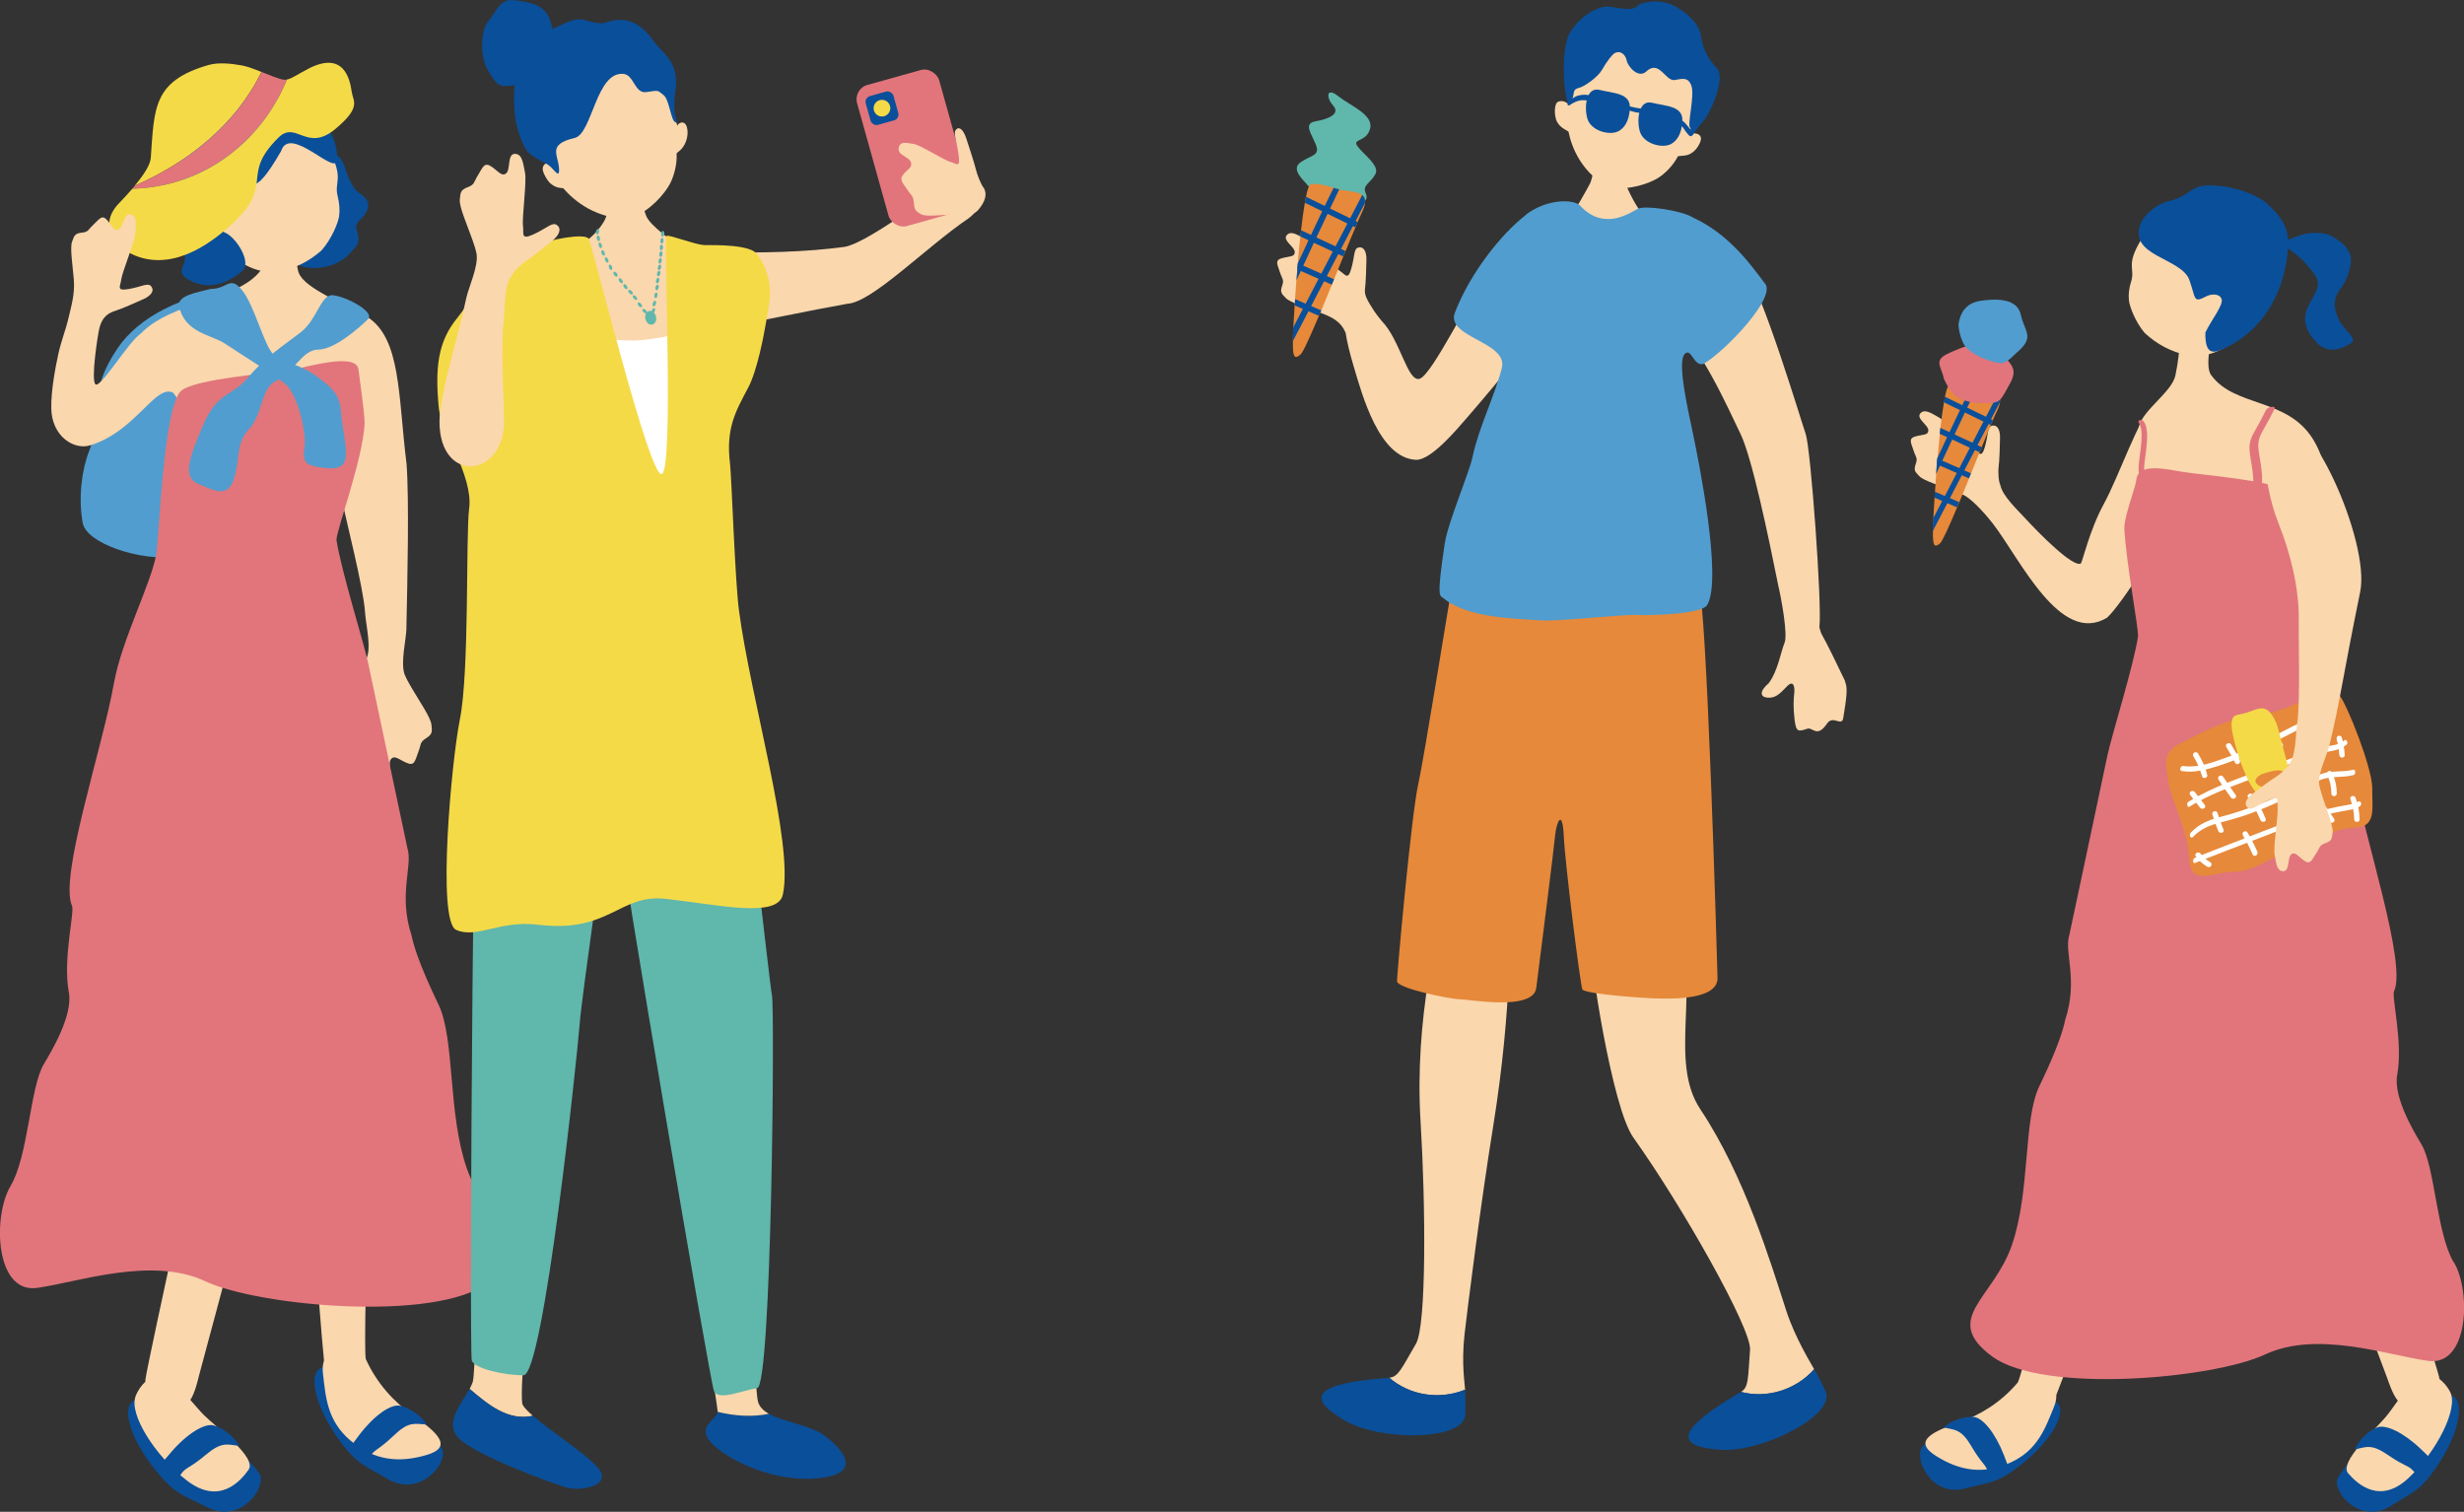 <?xml version="1.0" encoding="UTF-8"?>
<svg id="_レイヤー_2" data-name="レイヤー 2" xmlns="http://www.w3.org/2000/svg" viewBox="0 0 241.69 148.28">
  <rect x="0" y="0" width="241.69" height="148.28" fill="#333333" stroke="none"/>
  <defs>
    <style>
      .cls-1 {
        fill: #0a4f9a;
      }

      .cls-2 {
        fill: #fff;
      }

      .cls-3 {
        fill: #f5da48;
      }

      .cls-4 {
        fill: #e1757b;
      }

      .cls-5 {
        fill: #519dcf;
      }

      .cls-6 {
        fill: #fad7ad;
      }

      .cls-7 {
        fill: #60b7ac;
      }

      .cls-8 {
        fill: #e6893a;
      }
    </style>
  </defs>
  <g id="_デザイン" data-name="デザイン">
    <g>
      <g>
        <path class="cls-5" d="M22.41,28.41c-4.41.58-8.75,2.59-10.88,5.75-3.15,4.69-1.26,6.22-2.79,10.09-.7,1.77-1.08,4.51-.63,7.03.36,2.04,5.68,3.79,9.28,3.33,3.68-.46,14.35-2.14,15.55-5.2,1.2-3.06,3.3-9.72,2.93-13.35-.38-3.62-1.85-4.67-3.52-5.98-2.43-1.89-8.37-1.91-9.93-1.68Z"/>
        <path class="cls-6" d="M30.35,36.18c1.29,4.56,2.47,9.34,3.14,12.63.42,2.06,2.16,8.84,2.31,11.18.09,1.37.68,3.58.11,4.68-.11.51-.82,1.43-1.11,1.7-.5.47-1.56,1.71-2.19,2.47-.63.76-.61,1.38-.11,1.59.5.21.89-.51,2.06-1.34,1.16-.83.93-.11,1.18.63.25.74.46,4.35.79,5.14.34.79.59,1.79,1.34,1.64.75-.15.11-1.59.47-2.03.36-.44.74,0,1.54.35.79.35.82-.2,1.14-1.03.32-.83.13-.97.77-1.38.64-.4.6-.64.53-1.33-.07-.7-1.14-2.24-1.95-3.62-.29-.49-.52-.92-.69-1.33-.4-1.18.15-3.36.18-4.4.11-5.02.28-12.73.02-16.21-.84-6.73-.53-12.36-3.89-14.46-4.36-2.71-6.45,2.31-5.65,5.13Z"/>
        <g>
          <path class="cls-1" d="M34.51,24.63c-1.15,1.5-3.57,2.01-5.08,1.42-3.23-1.25.56-3.61.93-5.01.27-1.03.31-2.91.71-3.66.39-.74-.3-4.68,2.26-1.9.67.73.47,1.65,1.5,3.08.32.44,1.45.81,1.27,1.73-.21,1.11-1.13,1.27-1.16,1.93-.03.66.77,1.31-.44,2.41Z"/>
          <path class="cls-6" d="M21.85,24.08c1.56,1.98,3.66,2.78,5.3,2.56,1.64-.22,3.1-.95,4.38-2.07.99-1.11,1.63-2.69,1.73-3.35.09-.6.03-1.3-.13-1.94-.39-1.51.67-1.63-.84-4.57-.46-.89-3.09-4.93-7.53-4.57-3.91.32-6.17,9.79-2.9,13.94Z"/>
          <path class="cls-1" d="M27.59,14.76c.89-2.48,5.28,2.45,5.43.98.42-3.93-4.65-6.48-6.52-6.59-2.61-.16-8.52,3.24-8.93,6.85-.33,2.87.57,3.7-.6,5.2-.67.86.09,2.07.85,3.18,1.08,1.59-1,2.06.66,3.04,2.06,1.21,4.03.23,5.29-.85.97-.83-.64-3.38-1.78-3.79-1.73-1.11-1.56-1.72-1.36-2.34.2-.62,1.12-1.17,1.5-.7,1.89,2.3.56-.09,1.17-.8,1.65-1.91,1.31,1.03,4.3-4.17Z"/>
        </g>
        <g>
          <path class="cls-1" d="M42.23,140.58c1.11,1.49,1.55,1.61.99,2.88-.56,1.26-2.71,3.04-5.12,1.64-2.41-1.41-3.17-1.44-5.15-4.32-1.98-2.89-2.79-6.07-1.42-6.62,1.38-.55,3.68-.67,4.76.75,1.08,1.42,5.92,5.68,5.92,5.68Z"/>
          <path class="cls-6" d="M29.36,96.37s7.18-1.5,7.32-.71c.14.79-1.16,35.97-.8,37.64,0,0,0,0,0,0,1.1,2.41,2.74,4.18,4.59,5.49,2.31,1.63,4.1,3.12,1.37,3.92-2.73.8-5.16.55-7.48-1.43-2.33-1.98-2.42-4.39-2.69-6.63-.05-.45,0-.85.11-1.21-.33-2.94-2.86-35.99-2.41-37.08Z"/>
          <path class="cls-1" d="M41.85,139.72c-1.28-.09-1.8-.29-3.26,1.11-1.46,1.4-1.88,1.34-2.26,2-.38.66-.87.36-1.47-.25-.6-.61-1.1.13.37-1.82,1.47-1.95,3.08-3.03,3.96-2.89.88.14,2.18,1,2.66,1.85Z"/>
        </g>
        <g>
          <path class="cls-1" d="M24.24,143.1c1.2,1.42,1.65,1.51,1.17,2.81-.48,1.29-2.51,3.21-5,1.96-2.49-1.25-3.25-1.23-5.41-3.99-2.16-2.76-3.17-5.89-1.83-6.52,1.34-.63,3.63-.9,4.8.45s6.27,5.29,6.27,5.29Z"/>
          <path class="cls-6" d="M13.29,136.96c.26-.66.63-1.12.97-1.44,0-.07,0-.14,0-.19.17-1.48,6.92-32.35,7.36-33.25,0,0,6.43.81,6.11,2.2-.33,1.39-8.02,29.88-8.23,30.72-.07.27-.38,1.66-.83,2.31.51.57.97,1.13,1.37,1.52,1.21,1.2,5.19,4.12,4.34,5.33-.86,1.21-2.92,3.46-6.04,1.06-3.12-2.4-5.72-6.53-5.04-8.26Z"/>
          <path class="cls-1" d="M23.48,141.82c-1.27-.17-1.78-.4-3.33.9-1.55,1.3-1.96,1.21-2.38,1.85-.42.64-.89.3-1.46-.35-.56-.65-1.11.06.48-1.79,1.59-1.85,3.27-2.83,4.13-2.63.87.19,2.11,1.14,2.54,2.02Z"/>
        </g>
        <path class="cls-6" d="M28.51,21.39c-.2-.01-2.84,0-3.09-.03-.13.44.96,4.05.19,5.11-2.4,3.32-10.03,2.99-12.64,7.33-2.76,4.6,2.94,2.36,4.43,5.34,1.8,1.75,4.88,2.18,7.34,2.19.48,0,6.03,1.94,9.5-1.02.46-.39,3.08-7.96,1.36-9.17-2.7-1.92-6.01-2.97-6.37-4.62-.31-1.43-.37-2.54-.4-2.72-.11-.81-.35-2.1-.33-2.4Z"/>
        <path class="cls-4" d="M1.03,116.33c1.75-2.91,1.91-9.69,3.27-11.96.69-1.16,2.89-4.78,2.45-7.05-.61-3.27.6-7.94.31-8.48-1.27-2.85,2.96-15.35,4.12-21.85.75-4.24,3.77-10.02,4.16-12.73.31-2.2.72-14.71,2.5-15.99,1.59-1.14,8.53-1.63,10.73-1.99,1.36-.22,6.39-1.78,6.59-.04.11.91.56,3.89.61,5.27-.18,3.61-2.87,10.77-2.76,11.48.45,2.95,2.7,10.14,3.09,11.99.49,2.35,3.56,16.72,3.86,18.2.56,1.74-.92,4.5.41,8.58.51,2.45,2.36,6.15,2.66,6.8,1.61,3.45.88,10.61,2.76,16.04,1.88,5.44,7.17,7.44,2,11.26-5.16,3.82-22.41,2.27-27.65-.19-5.24-2.46-12.36.06-16.5.65-4.14.58-4.36-7.07-2.61-9.98Z"/>
        <g>
          <path class="cls-5" d="M20.67,28.34c1.68,0,1.87-1.37,3.08.13,1.22,1.5,2.16,5.49,3.11,6.34.95.85,2.31.77,4.06,2.01,1.75,1.24,2.39,1.93,2.52,3.55.12,1.61.63,3.45.46,4.53-.16,1.08-1.07,1.13-2.4.95-1.33-.18-1.89-.42-1.64-1.87.25-1.45-.66-5.38-1.94-6.38s-4.54-3.02-5.86-3.9c-1.32-.88-3.93-1.04-4.49-3.64-.23-1.06,1.67-1.36,3.09-1.72Z"/>
          <path class="cls-5" d="M32.5,28.95c-1.1.16-1.42,2.4-3,3.64-1.58,1.23-3.48,2.42-5.12,4.39-1.64,1.98-3,1.35-4.44,4.69-1.44,3.34-2.04,5.15-.49,5.79,1.55.64,2.89,1.46,3.51-.54.62-2,.13-3.39,1.49-4.87,1.36-1.49,1.13-4.07,2.69-4.71,1.56-.64,2.47-3.06,4.08-3.05,1.6,0,4.11-2.22,4.87-2.98.76-.77-2.45-2.37-3.58-2.36Z"/>
        </g>
        <g>
          <path class="cls-3" d="M25.65,7.06c-.7-.28-1.41-.55-1.92-.64-1.18-.21-2.35-.31-3.29-.04-5.45,1.57-5.3,4.24-5.65,9.11-.05.69-.69,1.66-1.57,2.72,5.26-2.28,9.96-6.07,12.42-11.15Z"/>
          <path class="cls-4" d="M25.65,7.06c-2.45,5.08-7.16,8.88-12.42,11.15-.08.1-.17.2-.25.3,6.87-.18,12.6-4.47,15.17-10.71-.11.02-.22.03-.32.02-.5-.08-1.34-.43-2.17-.76Z"/>
          <path class="cls-3" d="M30.25,6.74c-1.02.52-1.61.97-2.1,1.06-2.57,6.24-8.3,10.54-15.17,10.71-.41.48-.87.97-1.33,1.45-2.12,2.21-.3,4.49,1.96,5.24,3.87,1.29,7.57-1.76,9.23-3.31,4.16-3.89.66-4.65,4.49-8.41,1.71-1.68,2.76,1.49,5.54-.81,2.62-2.17,1.76-2.73,1.63-3.66-.19-1.36-.83-4.02-4.24-2.28Z"/>
        </g>
        <path class="cls-6" d="M13.8,32.74c-1.13.67-3.96,5.42-4.44,4.95-.45-.44.21-4.72.37-5.42.31-1.34,1.04-1.61,1.63-1.8.59-.19,1.94-.78,2.75-1.15.81-.37,1.04-.88.71-1.25-.32-.37-.93.06-2.2.28-1.27.22-.8-.28-.72-.97.09-.7,1.33-3.71,1.37-4.49.04-.77.22-1.69-.45-1.86-.67-.17-.71,1.25-1.18,1.47-.46.21-.6-.3-1.11-.89-.51-.59-.75-.16-1.33.39-.59.55-.49.74-1.17.82-.68.07-.74.28-.96.88-.22.59.05,2.26.17,3.71.12,1.45-.24,2.57-.59,4.06-.17.74-.67,2.06-.92,3.21-.28,1.27-.74,3.66-.7,5.41.06,2.68,2.2,4.08,3.81,3.59,4.24-1.28,6.2-5.58,7.87-5.25,1.3.25.8-2.22.73-2.56,0,0-2.24-3.94-3.66-3.1Z"/>
      </g>
      <g>
        <path class="cls-6" d="M93.15,17.84c-1.94,1.32-8.27,6.1-10.35,6.38-3.8.51-8.1.6-12.09.51-2.93-.07-.06,5.62.09,6.21.1,1.71,3.97.33,12.34-1.15,2.4-.13,7.69-5.54,11.84-8.36.45-.3,1.55-1.45,1.47-2.04-.04-.15-.31-1.38-.86-1.68-1.35-.55-1.62-.42-2.42.13Z"/>
        <path class="cls-6" d="M62.92,19.05c-.19,0-2.73.18-2.97.16-.1.41-.38,1.92-.65,2.41-.43.77-1.12,1.55-1.94,2.11-.88.6-2.73,1.96-2.63,2.97.01,1.41.13,6.6.18,7.07.38,3.17,6.22,3.17,7.52,3.13,4.9-.17,8.33-1.65,8.45-6.3-.25-1.94-1.82-4.42-4.18-6.37-.61-.5-2.89-2.04-3.31-3.04-.29-.68-.47-1.87-.47-2.14Z"/>
        <path class="cls-6" d="M46.06,136.23c.13-.24.24-.47.31-.68.48-1.5.89-34.79,1.16-35.82,0,0,6.81-.41,6.74,1.09-.07,1.5-3.68,35.68-3,36.97.15.28.51.65,1,1.07-2.39.54-4.35-1.04-6.21-2.64Z"/>
        <path class="cls-1" d="M46.06,136.23c1.87,1.6,3.82,3.18,6.21,2.64,1.74,1.5,5.13,3.67,6.35,5.06,1.57,1.77-1.63,2.38-3.06,1.97-1.43-.41-9.06-3.2-10.62-4.9-1.35-1.46.32-3.32,1.12-4.77Z"/>
        <path class="cls-1" d="M75.42,138.66c1.49.85,4.08,1.1,5.54,2.21,1.97,1.5,3.68,3.81-1.02,4.15-4.7.34-9.4-2.32-10.42-3.81-1-1.47.8-1.95.88-2.74,1.66.41,3.4.54,5.02.19Z"/>
        <path class="cls-6" d="M64.75,99.2s7.42-2.11,7.63-1.29c.2.82,1.43,37.59,1.97,39.56.14.52.53.89,1.06,1.2-1.62.34-3.36.21-5.02-.19,0-.02,0-.03,0-.05,0-.82-6.06-38-5.65-39.22Z"/>
        <path class="cls-7" d="M47.07,61.59c-.61.82-1.07,71.12-.79,71.87.27.75,3.09,1.43,5.07,1.43s5.29-31.55,5.51-34.47c.2-2.71,2.79-20.5,2.79-21.18s.54-2.72.89.95c.34,3.68,9.08,55.21,9.49,56.24.41,1.02,2.81-.07,4.24-.28,1.43-.2,1.73-37.3,1.45-38.53-.27-1.23-3.75-33.5-4.29-34.11-.54-.61-24.35-1.92-24.35-1.92Z"/>
        <g>
          <g>
            <path class="cls-6" d="M53.94,15.99c-1.58-4.06-1.84-9.44,3.17-11.06,5.01-1.61,8.24,3.17,9.32,7.39.16-.31.72-.55.94.13.1.32.13.89-.11,1.48-.28.68-.65.89-.89,1.1.06,1.13-.28,2.27-.64,2.97-.52,1.01-2,2.7-3.62,3.27-1.29.46-3.29-.19-4.44-.83-1.08-.61-1.82-1.29-2.43-1.98-.32-.04-.67,0-1.24-.46-.26-.21-.76-1.01-.77-1.43,0-.53.54-.67.71-.58Z"/>
            <path class="cls-1" d="M59.5,2.19c-.55.22-1.5-.03-2.12-.22-1.09-.33-2.22.5-3.36.94-1.14.45-2.36,2.67-2.73,3.18-1,1.39-.95,3.54-.77,5.28.09.91.57,2.5,1.04,3.24s1.52,1.14,2.15,1.52c.63.38,1.22,1.61,1.12.32-.1-1.29-1.14-2.3,1.54-2.92,1.73-.4,2.09-6.57,4.8-6.28,1.03.11,1.07,1.95,2.23,1.78,1.31-.19,1.05-.18,1.67.28s.72,2.62,1.22,2.7c.39.06-.44-.44-.04-3.14.42-2.84-1.3-3.65-2.16-4.87-.84-1.18-2.22-2.63-4.6-1.82Z"/>
          </g>
          <path class="cls-1" d="M47.95,2.04c.79-1.04,1.13-2.21,2.52-2.02,1.39.2,3,.31,3.55,2.13.54,1.82.21,3.94-.58,4.54-.79.6-1.44,1.49-2.9,1.66-1.46.17-1.68.25-2.66-1.42-.98-1.66-.59-4.3.06-4.9Z"/>
        </g>
        <path class="cls-2" d="M55.75,32.92c1.48.08,5.16.59,6.89.46,1.73-.13,2.66-.38,4.4-.72,1.73-.34,2.32-1.56,2.37.97.04,2.54-.55,10.23-.38,13.1.17,2.87,2.45,7.52-1.27,7.57-3.72.04-14.24,2.92-14.29-.76-.04-3.68.13-19.91,2.28-20.62Z"/>
        <path class="cls-3" d="M69.05,24.04c-.99-.08-3.32-1.01-3.66-.91-.34.09.76,23.28-.51,23.37-1.27.09-6.78-22.54-7.14-23.09-.36-.55-3.68,0-5.66.81-3.84,1.56-6.08,5.58-7.23,6.97-1.9,2.31-2.2,4.9-1.8,8.92.2,2.03,3.38,6.62,2.97,9.73-.35,2.67.05,16.08-.93,20.83-.76,3.72-2.28,19.69-.34,20.54,2.05.89,4.22-.97,8.03-.51,7.02.85,7.95-3.04,12.51-2.54,5.21.58,10.99,1.94,11.5-.42,1.08-5.06-3.15-19.11-4.31-27.89-.38-2.84-.73-13.23-.87-14.34-.43-3.47.52-5.12,1.77-7.47.9-1.69,1.54-5.15,1.75-6.37.27-1.62,1.07-4.04-.85-6.73-.67-.95-3.97-.9-5.24-.9Z"/>
        <g>
          <path class="cls-7" d="M64.34,31.03c.1.37-.06.72-.34.8-.29.08-.6-.16-.69-.52s.06-.72.34-.8.6.16.69.52Z"/>
          <g>
            <g>
              <path class="cls-7" d="M64.84,26.26c-.04.15-.14.26-.22.23-.08-.02-.12-.16-.08-.31.04-.15.14-.26.22-.23.08.02.12.16.08.31Z"/>
              <path class="cls-7" d="M64.9,25.61c-.03.15-.12.26-.2.25s-.13-.15-.1-.31c.03-.15.12-.26.2-.25.08.02.13.15.1.31Z"/>
              <path class="cls-7" d="M64.98,24.94c-.02.15-.1.27-.19.26-.08-.01-.14-.14-.12-.3.02-.15.1-.27.19-.26.08.01.14.14.12.3Z"/>
              <path class="cls-7" d="M65.03,24.28c0,.16-.09.28-.17.27-.08,0-.15-.14-.14-.29,0-.16.09-.28.17-.27.08,0,.15.14.14.29Z"/>
              <path class="cls-7" d="M64.78,23.6c.01-.16.09-.27.18-.27.08,0,.14.14.13.29-.01.16-.09.27-.18.27s-.14-.14-.13-.29Z"/>
              <path class="cls-7" d="M65.16,22.95c-.02.15-.1.27-.19.26-.08-.01-.14-.14-.12-.3.02-.15.1-.27.19-.26.08.01.14.14.12.3Z"/>
              <path class="cls-7" d="M64.66,27.56c-.04.15-.14.26-.22.23-.08-.02-.12-.16-.08-.31s.14-.26.22-.23c.08.02.12.16.08.31Z"/>
              <path class="cls-7" d="M64.76,26.87c-.04.15-.14.26-.22.23-.08-.02-.12-.16-.08-.31s.14-.26.22-.23c.08.02.12.16.08.31Z"/>
              <path class="cls-7" d="M64.6,28.24c-.04.15-.14.26-.22.23-.08-.02-.12-.16-.08-.31s.14-.26.22-.23c.08.02.12.16.08.31Z"/>
            </g>
            <path class="cls-7" d="M64.22,30.54c-.06.14-.17.23-.25.2-.08-.03-.09-.18-.03-.32.06-.14.17-.23.25-.2.08.03.09.18.03.32Z"/>
            <path class="cls-7" d="M64.33,29.82c-.05.15-.16.24-.24.22-.08-.03-.1-.17-.05-.32.05-.15.16-.24.24-.22.08.03.1.17.05.32Z"/>
            <path class="cls-7" d="M64.49,29c-.03.15-.13.26-.21.24-.08-.02-.12-.16-.09-.31.03-.15.13-.26.21-.24.08.02.12.16.09.31Z"/>
          </g>
          <g>
            <g>
              <path class="cls-7" d="M58.76,22.75c-.03.15-.12.26-.2.25-.08-.02-.13-.15-.1-.3.03-.15.12-.26.2-.25.08.02.13.15.1.3Z"/>
              <path class="cls-7" d="M61.01,27.44c.09.12.12.27.05.32-.07.05-.2,0-.29-.13s-.12-.27-.05-.32c.07-.05.2,0,.29.13Z"/>
              <path class="cls-7" d="M60.5,26.8c.09.13.1.27.03.32-.07.05-.2-.02-.29-.14-.09-.13-.1-.27-.03-.32s.2.02.29.14Z"/>
              <path class="cls-7" d="M60.03,26.16c.05.15.03.29-.05.32-.08.03-.19-.07-.24-.21s-.03-.29.05-.32.19.07.24.21Z"/>
              <path class="cls-7" d="M59.64,25.43c.07.14.06.28-.01.32-.08.04-.19-.05-.26-.19-.07-.14-.06-.28.01-.32.08-.04.19.05.26.19Z"/>
              <path class="cls-7" d="M59.3,24.75c.06.14.04.29-.04.32-.08.03-.19-.06-.25-.2-.06-.14-.04-.29.04-.32.08-.03.19.06.25.2Z"/>
              <path class="cls-7" d="M59.03,24.02c.04.15.01.29-.07.31-.08.02-.18-.08-.23-.23-.04-.15-.01-.29.07-.31.08-.02.18.08.23.23Z"/>
              <path class="cls-7" d="M58.84,23.34c.03.15,0,.29-.09.31-.08.02-.18-.09-.21-.24s0-.29.09-.31c.08-.02.18.09.21.24Z"/>
              <path class="cls-7" d="M61.48,28.03c.09.13.1.27.03.32s-.2-.02-.29-.14c-.09-.13-.1-.27-.03-.32.07-.05.2.02.29.14Z"/>
              <path class="cls-7" d="M61.74,28.77c-.11-.11-.15-.25-.09-.31.06-.06.2-.02.31.09.11.11.15.25.09.31-.06.06-.2.02-.31-.09Z"/>
            </g>
            <path class="cls-7" d="M62.4,29.09c.1.12.14.26.07.31s-.2,0-.3-.11c-.1-.12-.14-.26-.07-.31.06-.06.2,0,.3.11Z"/>
            <path class="cls-7" d="M62.88,29.8c.1.12.12.26.06.32-.07.05-.2,0-.3-.12-.1-.12-.12-.26-.06-.32.07-.05.2,0,.3.12Z"/>
            <path class="cls-7" d="M63.14,30.63c-.12-.1-.17-.23-.12-.3.05-.06.2-.04.31.07.12.1.17.23.12.3s-.2.04-.31-.07Z"/>
          </g>
        </g>
        <g>
          <rect class="cls-4" x="85.46" y="7.33" width="8.36" height="14.37" rx="1.45" ry="1.45" transform="translate(-.6 24.66) rotate(-15.61)"/>
          <g>
            <rect class="cls-1" x="85.1" y="9.15" width="2.82" height="2.93" rx=".59" ry=".59" transform="translate(.34 23.67) rotate(-15.61)"/>
            <path class="cls-3" d="M87.3,10.39c.12.43-.13.88-.57,1.01-.43.12-.88-.13-1.01-.57-.12-.43.13-.88.57-1.01.43-.12.88.13,1.01.57Z"/>
          </g>
        </g>
        <path class="cls-6" d="M88.64,17.06c.47-.53.88-.65.7-1.17-.18-.52-1.32-.66-1.19-1.38.13-.73.86-.47,1.48-.39.62.09,3.06,1.64,3.62,1.77.56.13.97.68.77-.73-.19-1.42-.55-2.11-.25-2.44.29-.34.71-.06,1.01.86.31.92.8,2.44.96,3.1.09.38.48,1.45.78,1.79.32.6.13,1.32-.6,2.16-.36.38-1.08.55-1.51.44-.32-.05-.67-.05-1.08-.03-1.16.05-2.5.24-2.98-.03-.48-.28-.65-.35-.71-1.11-.07-.76-.22-.65-.67-1.33-.45-.68-.8-.97-.33-1.5Z"/>
        <path class="cls-6" d="M49.43,41.25c.01-2.1-.33-7.24-.04-9.57.17-1.37.01-3.64.78-4.61.21-.48,1.08-1.25,1.41-1.46.58-.37,1.86-1.39,2.62-2.01.76-.63.86-1.24.41-1.54-.45-.3-.97.33-2.27.92-1.3.6-.94-.07-1.04-.84-.11-.77.38-4.35.2-5.19-.18-.84-.24-1.87-1-1.86-.76,0-.41,1.54-.84,1.9-.44.36-.73-.15-1.44-.64-.71-.49-.85.04-1.32.8-.47.76-.31.93-1.02,1.21-.71.27-.71.51-.78,1.21-.07.7.69,2.41,1.23,3.93.19.53.34,1,.42,1.43.17,1.23-.79,3.27-1.01,4.29-1.06,4.9-2.21,8.05-2.61,11.51-.45,6.77,6.29,6.4,6.32.54Z"/>
      </g>
    </g>
    <g>
      <g>
        <g>
          <g>
            <path class="cls-1" d="M190.07,140.7c-1.43,1.1-1.88,1.09-1.69,2.42.19,1.32,1.72,3.55,4.33,2.88,2.62-.67,3.33-.5,5.94-2.67,2.61-2.17,4.21-4.92,3.07-5.8-1.14-.88-3.25-1.6-4.64-.56-1.38,1.04-7.02,3.73-7.02,3.73Z"/>
            <path class="cls-6" d="M213.75,102.91s-6.29-3.3-6.63-2.6c-.34.7-8.43,33.83-9.2,35.29,0,0,0,0,0,0-1.66,1.95-3.65,3.17-5.73,3.9-2.59.91-4.64,1.82-2.31,3.29,2.33,1.47,4.66,1.88,7.35.65,2.69-1.23,3.42-3.45,4.25-5.47.17-.41.23-.79.22-1.15,1.09-2.65,12.18-32.78,12.05-33.91Z"/>
            <path class="cls-1" d="M190.65,140.01c1.22.26,1.76.2,2.75,1.89.99,1.69,1.4,1.74,1.58,2.46.18.72.72.56,1.44.15s.99.41.14-1.79c-.86-2.2-2.07-3.64-2.93-3.74-.86-.1-2.3.36-2.97,1.02Z"/>
          </g>
          <g>
            <path class="cls-1" d="M230.35,143.48c-1.03,1.48-1.45,1.61-.87,2.82.58,1.2,2.72,2.86,5,1.42,2.29-1.44,3.02-1.49,4.85-4.35,1.83-2.86,2.51-5.97,1.16-6.46-1.35-.49-3.59-.53-4.59.88-1,1.41-5.56,5.69-5.56,5.69Z"/>
            <path class="cls-6" d="M240.34,136.54c-.31-.61-.71-1.02-1.07-1.29,0-.07,0-.14-.02-.19-.31-1.41-9.67-30.55-10.18-31.38,0,0-6.13,1.38-5.68,2.69.44,1.31,10.51,28.06,10.79,28.86.09.26.52,1.57,1.02,2.15-.43.6-.84,1.18-1.18,1.59-1.06,1.27-4.63,4.45-3.69,5.54.94,1.09,3.14,3.07,5.92.46,2.78-2.61,4.91-6.83,4.09-8.43Z"/>
            <path class="cls-1" d="M230.97,142.17c1.21-.28,1.68-.55,3.29.56,1.61,1.11,2,.99,2.47,1.56.47.57.89.21,1.37-.47.48-.68,1.07-.05-.63-1.68s-3.41-2.42-4.23-2.16c-.82.27-1.93,1.29-2.26,2.18Z"/>
          </g>
          <path class="cls-6" d="M214.07,31.86c.19-.01,2.76,0,3-.03.13.43-.93,3.92-.19,4.95,2.33,3.22,7.52,2.18,10.05,6.38,2.67,4.45-.4,7.23-2.67,7.92.07.19-4.15.09-6.53.1-.47,0-5.84,1.88-9.2-.99-.44-.38.75-6.45,1.29-8.41.45-1.63,3.22-3.35,3.56-4.95.3-1.39.36-2.46.39-2.64.11-.78.34-2.03.32-2.33Z"/>
          <g>
            <path class="cls-1" d="M223.71,23.78c.72-.22,2.01-.85,2.77-.9.76-.05,1.58-.1,2.3.32,1.11.66,1.55,1.15,1.78,1.88.2.65-.27,2.44-1.04,3.3-.88,1.23-.42,2.25-.12,2.94.43.98,1.88,1.9,1.26,2.3-1.83,1.18-2.91.65-3.7-.32-2.54-3.12,1.53-4.4.06-6.39-1.47-1.99-1.85-1.87-3.3-3.13Z"/>
            <path class="cls-6" d="M219.84,32.78c-1.61,1.74-3.7,2.36-5.29,2.05s-2.99-1.07-4.19-2.18c-.92-1.09-1.48-2.6-1.54-3.21-.06-.56.02-1.2.21-1.79.45-1.37-.59-1.55,1.02-4.19.49-.8,3.23-4.39,7.56-3.79,3.81.53,5.61,9.46,2.23,13.11Z"/>
            <path class="cls-1" d="M210,21.85c.22-.6,1.45-1.87,2.86-2.16,1.75-.35,1.97-1.52,3.81-1.51,2.56,0,4.85,1.04,5.61,1.71,1.63,1.44,2.11,2.52,2.16,3.7.05,1.18-.29,7.95-6.48,10.68-.99.44-1.67.38-1.64-1.65.61-1.27,1.76-2.67,1.6-3.26-.16-.58-1.01-.56-1.52-.29-1.28.67-1,.25-1.64-1.59-.79-2.24-6.14-2.32-4.76-5.64Z"/>
          </g>
          <path class="cls-6" d="M210.75,40.69c-.74-.21-2.91,6.03-4.4,8.76-1.41,2.58-2.1,5.74-2.25,5.82-.77.4-4.03-2.89-5.42-4.4-.82-.89-2.26-2.23-2.47-3.29-.2-.41-.22-1.43-.17-1.77.08-.59.13-2.03.14-2.9.01-.87-.34-1.28-.8-1.15-.46.13-.34.84-.68,2.05-.34,1.21-.58.59-1.16.22-.58-.37-2.7-2.73-3.36-3.09-.66-.36-1.39-.9-1.82-.39-.43.51.8,1.15.79,1.65,0,.5-.51.4-1.25.6-.73.2-.46.59-.22,1.34.24.75.45.74.23,1.37-.22.63-.06.77.37,1.21.43.44,2.01.91,3.33,1.41.47.18.86.34,1.2.53.92.59,2.14,2.01,2.7,2.74,2.68,3.5,6.59,11.94,11.16,9.19,1.33-1.16,6.15-8.5,7.13-11.77,1.11-3.73-1.86-7.46-3.04-8.12Z"/>
          <path class="cls-4" d="M240.69,123.83c-1.69-2.82-1.85-9.39-3.17-11.58-.67-1.12-2.8-4.63-2.38-6.83.59-3.17-.59-7.7-.3-8.22,1.23-2.76-2.87-14.87-3.99-21.17-.73-4.11-3.65-9.7-4.03-12.34-.3-2.13-.69-14.25-2.42-15.49-1.54-1.1-8.26-1.58-10.39-1.93-1.32-.21-4.26-.94-4.45.74-.1.88-1.14,3.41-1.19,4.75.17,3.5,1.44,10,1.34,10.69-.43,2.86-2.62,9.82-2.99,11.62-.47,2.27-3.44,16.2-3.74,17.63-.54,1.68.89,4.36-.4,8.31-.49,2.38-2.28,5.95-2.57,6.58-1.56,3.34-.85,10.27-2.67,15.54-1.82,5.27-6.94,7.21-1.94,10.91,5,3.7,21.71,2.19,26.78-.19,5.08-2.38,11.97.06,15.99.63,4.01.56,4.22-6.84,2.53-9.67Z"/>
          <path class="cls-4" d="M210.07,41.19c.07.02.14.06.18.12.48.64.43,1.71.15,3.7-.18,1.32-.07,1.58.31,2.47.15.36.34.8.57,1.44.04.11-.05.21-.19.23-.15.01-.3-.07-.34-.18-.22-.63-.41-1.06-.56-1.41-.4-.93-.53-1.24-.33-2.64.26-1.82.32-2.91-.07-3.44-.08-.11-.04-.23.09-.27.06-.02.13-.02.19,0Z"/>
          <path class="cls-4" d="M220.99,49.05c.12-.04.23-.11.29-.18.77-.85.72-2.02.34-4.17-.25-1.42-.07-1.75.55-2.84.25-.44.56-.99.94-1.76.07-.14-.06-.23-.29-.2-.23.03-.47.16-.54.3-.37.76-.68,1.3-.92,1.74-.65,1.14-.87,1.53-.6,3.04.35,1.96.42,3.16-.21,3.86-.13.14-.06.26.14.27.09,0,.2-.01.3-.05Z"/>
        </g>
        <g>
          <g>
            <path class="cls-8" d="M212.71,76.86c-.21-1.88-.79-2.95,1.22-3.98,2.01-1.04,4.02-2.07,5.79-2.4,1.77-.33,3.08-.45,5.02-1.24,1.94-.79,4.06-1.83,4.76-1,.7.83,3.21,7.09,3.19,9.08-.02,2,.43,3.77-1.69,3.86-2.12.09-2.95.91-5.66,1.93-2.71,1.03-4.38,2.42-6.26,2.4-1.88-.02-4.25,1.48-4.33-1.22-.09-2.7-2.04-6.6-2.03-7.43Z"/>
            <g>
              <path class="cls-2" d="M214.77,79.11c1.95-1.19,4.01-1.92,6.05-2.7,2.12-.81,4.24-1.74,6.39-2.4.54-.17,1.08-.27,1.63-.38.46-.09.9-.24,1.32-.59.22-.19,0-.6-.22-.41-.52.44-1.14.47-1.71.58-.66.13-1.31.35-1.96.59-1.33.49-2.66,1.02-3.99,1.53-2.55.98-5.18,1.81-7.62,3.31-.24.15-.1.63.13.48h0Z"/>
              <path class="cls-2" d="M215.1,82.1c.79-.85,1.75-1.18,2.7-1.43,1.04-.27,2.07-.55,3.1-.94,1.09-.41,2.17-.88,3.24-1.36.53-.24,1.07-.48,1.59-.77.51-.28,1-.64,1.51-.93,1.19-.66,2.4-.32,3.61-.65.25-.07.22-.59-.03-.52-1.07.28-2.15.02-3.2.44-.52.21-1.01.56-1.51.87-.53.33-1.08.61-1.63.86-2.2,1-4.4,1.86-6.66,2.45-1.03.27-2.08.63-2.94,1.56-.21.22.02.63.22.41h0Z"/>
              <path class="cls-2" d="M215.31,84.64c2.15-.85,4.31-1.68,6.46-2.5,2.11-.81,4.22-1.66,6.36-2.22.58-.15,1.17-.28,1.76-.38.54-.09,1.07-.16,1.58-.45.24-.14.11-.62-.13-.48-.46.26-.94.32-1.41.4-.52.09-1.05.2-1.57.33-1.04.26-2.08.6-3.11.97-2.12.76-4.23,1.59-6.35,2.41-1.2.46-2.41.93-3.61,1.41-.25.1-.21.62.03.52h0Z"/>
              <path class="cls-2" d="M214.05,75.63c1.2.19,2.38-.14,3.52-.5,1.2-.38,2.37-.86,3.51-1.38,1.15-.53,2.27-1.11,3.39-1.69,1.14-.59,2.31-1.18,3.62-1.2.34,0,.34-.54,0-.53-1.16.01-2.23.43-3.26.94-1.1.55-2.17,1.13-3.28,1.67-1.14.55-2.3,1.06-3.5,1.48-1.2.42-2.57.91-3.86.71-.34-.05-.48.46-.14.51h0Z"/>
              <path class="cls-2" d="M215.14,74.17c.38.61.66,1.26.85,1.95.09.33.6.19.51-.14-.2-.74-.5-1.43-.9-2.08-.18-.29-.64-.02-.46.27h0Z"/>
              <path class="cls-2" d="M218.38,73.28c.32.5.61,1.01.86,1.54.15.31.61.04.46-.27-.26-.53-.54-1.04-.86-1.54-.18-.29-.65-.02-.46.27h0Z"/>
              <path class="cls-2" d="M222.38,71.64c.33.55.68,1.09,1.06,1.6.2.27.66,0,.46-.27-.38-.52-.74-1.05-1.06-1.6-.17-.29-.64-.03-.46.27h0Z"/>
              <path class="cls-2" d="M226.02,70.01c.33.76.67,1.52,1,2.29.14.31.6.04.46-.27-.33-.76-.67-1.52-1-2.29-.14-.31-.6-.04-.46.27h0Z"/>
              <path class="cls-2" d="M217.61,76.46c.39.6.79,1.19,1.22,1.77.2.27.66,0,.46-.27-.43-.58-.83-1.17-1.22-1.77-.18-.29-.65-.02-.46.27h0Z"/>
              <path class="cls-2" d="M214.83,77.96c.32.42.65.84.97,1.26.21.27.67,0,.46-.27-.32-.42-.65-.84-.97-1.26-.21-.27-.67,0-.46.27h0Z"/>
              <path class="cls-2" d="M222.22,74.81c.11.68.42,1.28.87,1.79.23.25.61-.12.38-.38-.4-.44-.64-.96-.74-1.55-.06-.34-.57-.19-.51.14h0Z"/>
              <path class="cls-2" d="M225.55,74.19c.21-.01.37.3.47.45.14.21.27.42.39.64.17.3.63.03.46-.27-.18-.32-.37-.63-.59-.92-.18-.24-.41-.45-.73-.43-.34.02-.34.55,0,.53h0Z"/>
              <path class="cls-2" d="M229.19,72.49c.15.51.23,1.03.27,1.56.02.34.55.34.53,0-.03-.58-.13-1.15-.28-1.7-.09-.33-.61-.19-.51.14h0Z"/>
              <path class="cls-2" d="M228.26,76.01c.29.57.42,1.18.42,1.82,0,.34.53.34.53,0,0-.73-.16-1.43-.49-2.08-.15-.31-.61-.04-.46.27h0Z"/>
              <path class="cls-2" d="M225.31,77.14c-.05.7-.04,1.39.02,2.09.03.34.56.34.53,0-.06-.7-.07-1.39-.02-2.09.02-.34-.51-.34-.53,0h0Z"/>
              <path class="cls-2" d="M220.51,78.23c.48.69.89,1.42,1.21,2.2.13.31.65.18.51-.14-.34-.82-.76-1.6-1.26-2.33-.19-.28-.66-.01-.46.27h0Z"/>
              <path class="cls-2" d="M217.01,79.89c.17.55.36,1.09.58,1.62.13.31.64.18.51-.14-.22-.53-.41-1.07-.58-1.62-.1-.33-.61-.19-.51.14h0Z"/>
              <path class="cls-2" d="M215.38,83.99c.31.42.69.77,1.15,1.03.3.17.57-.29.27-.46-.38-.21-.71-.49-.96-.84-.2-.27-.66,0-.46.27h0Z"/>
              <path class="cls-2" d="M220,81.93c.36.61.68,1.23.96,1.88.14.31.6.04.46-.27-.28-.65-.6-1.27-.96-1.88-.17-.3-.63-.03-.46.27h0Z"/>
              <path class="cls-2" d="M224.21,80.41c.32.59.59,1.2.81,1.83.11.32.63.18.51-.14-.24-.67-.53-1.33-.86-1.96-.16-.3-.62-.03-.46.27h0Z"/>
              <path class="cls-2" d="M227.68,79.4c.27.39.54.79.81,1.18.19.28.65.02.46-.27-.27-.39-.54-.79-.81-1.18-.19-.28-.65-.02-.46.27h0Z"/>
              <path class="cls-2" d="M230.55,78.39c.23.64.36,1.29.37,1.97,0,.34.54.34.53,0-.02-.73-.14-1.43-.39-2.11-.12-.32-.63-.18-.51.14h0Z"/>
            </g>
            <path class="cls-3" d="M218.9,70.87c.08-.89.55-.68,1.48-.97.93-.3,1.65-.8,2.33.04.68.85.76,1.61,1.14,3.05s.68,2.41.68,2.92c0,1-.32,1.93-1.27,2.24-.38.13-1.44.63-2.5-1.18-1.04-1.79-1.99-5.29-1.86-6.09Z"/>
            <path class="cls-8" d="M221.93,75.9c.63-.18,1.84-.62,2.12-.08.27.54.17.68-.44.98-1.03.51-1.35.6-2,.27-.12-.06-.95-.54.32-1.18Z"/>
          </g>
          <path class="cls-6" d="M222.13,46.28c.3.71.4,2.62,1.35,5.01,1.3,3.25,2.06,6.67,2,9.61-.03,1.85.16,7.99-.15,10.02-.18,1.19-.1,3.19-.8,4.03-.19.42-.98,1.07-1.28,1.24-.52.31-1.66,1.17-2.35,1.7s-.79,1.07-.4,1.35c.39.28.86-.26,2.02-.76,1.16-.49.82.08.89.76.07.68-.44,3.81-.3,4.55.14.74.17,1.65.84,1.66.67.01.4-1.35.79-1.65.39-.3.63.15,1.25.6.62.45.74-.01,1.18-.67.43-.65.3-.81.92-1.03.63-.22.64-.43.71-1.04.08-.61-.55-2.13-.98-3.48-.15-.47-.27-.88-.34-1.27-.12-1.08.77-2.85.99-3.74,1.05-4.28,1.26-6.43,3.04-15.14.99-4.95-5.16-18.56-7.91-16.55-1.74,1.27-1.73,3.45-1.5,4.79Z"/>
        </g>
        <g>
          <g>
            <path class="cls-8" d="M195.84,40.4c-.1.2-.22.48-.36.81-.07.15-.14.32-.21.49-.26.61-.56,1.34-.89,2.15-.06.16-.13.33-.2.5-.27.67-.55,1.37-.84,2.08-.07.17-.13.34-.2.5-.33.81-.66,1.6-.96,2.35-.08.17-.14.33-.21.49-.8,1.89-1.45,3.35-1.69,3.54-.59.48-.7.12-.68-1.22,0-.16,0-.34.01-.54,0-.16.01-.4.03-.71.02-.52.07-1.21.12-2.02.01-.18.03-.38.04-.58.04-.55.08-1.13.12-1.74.03-.32.05-.64.08-.97.01-.19.03-.38.05-.57,0-.01,0-.02,0-.03.07-.81.15-1.63.23-2.4.02-.19.04-.38.06-.57.1-.94.22-1.81.34-2.5.03-.2.07-.38.1-.55.13-.64.27-1.06.41-1.15.74-.1,1.46.12,2.1.32.18.06.35.11.52.15.16.05.31.08.46.1.75.09,1.34.17,1.66.42.2.16.29.37.24.7-.03.25-.13.55-.32.94Z"/>
            <g>
              <path class="cls-1" d="M195.48,41.2c-.07.15-.14.32-.21.49l-.22-.11-.49-.23-1.83-.89-.49-.24-1.57-.76c.03-.2.07-.38.1-.55l1.7.83.49.24,1.85.9.49.24.18.09Z"/>
              <path class="cls-1" d="M194.38,43.85c-.06.16-.13.33-.2.5l-.45-.2h0s-.5-.23-.5-.23l-1.74-.81-.5-.23-.73-.34c.02-.19.04-.38.06-.57l.9.41.5.23,1.77.82h0s.49.23.49.23l.4.19Z"/>
              <path class="cls-1" d="M193.33,46.42c-.07.17-.13.34-.2.5l-.7-.31-.5-.22-1.65-.72-.3-.13c.01-.19.03-.38.05-.57l.49.22,1.67.73.5.22.65.29Z"/>
              <path class="cls-1" d="M192.17,49.27c-.08.17-.14.33-.21.49l-.95-.41-.5-.21-.76-.33c.01-.18.03-.38.04-.58l.98.42.5.21.91.39Z"/>
              <path class="cls-1" d="M193.8,38.23c-.22.45-.51,1.05-.84,1.75-.07.16-.15.32-.23.49-.31.65-.65,1.38-1.01,2.14-.07.16-.15.32-.23.49-.31.67-.64,1.38-.97,2.08-.07.16-.15.32-.23.49-.13.28-.26.56-.39.84.03-.32.05-.64.08-.97.01-.19.03-.38.05-.57,0-.01,0-.02,0-.03.35-.75.67-1.44.96-2.06.08-.17.16-.33.23-.49.4-.84.73-1.55,1.02-2.15.08-.17.16-.34.23-.49.35-.73.61-1.26.81-1.66.18.06.35.11.52.15Z"/>
              <path class="cls-1" d="M196.16,39.46l-.86,1.66-.25.48-1.08,2.06-.25.48h0s-1.04,2-1.04,2l-.25.48-1.18,2.27-.25.48-1.42,2.73c0-.16,0-.34.01-.54,0-.16.01-.4.03-.71l.88-1.69.25-.48,1.18-2.27.25-.48,1.04-2.01.25-.48h0s1.08-2.08,1.08-2.08l.25-.48,1.11-2.12c.2.16.29.37.24.7Z"/>
            </g>
          </g>
          <path class="cls-4" d="M190.67,37.13c-.21-1.1-1.02-1.74.29-2.39,1.3-.65,4.37-1.89,5.22-.44.84,1.45,1.91,1.65.95,3.37-.96,1.73-.93,1.8-2.11,1.87-1.17.07-2.69-.16-3.36-.85-.66-.69-.99-1.56-.99-1.56Z"/>
          <path class="cls-5" d="M192.1,31.86c.14-1.11.7-2.13,2.14-2.35,1.44-.22,3.6-.31,3.97,1.33.36,1.64,1.32,2.15-.12,3.5-1.44,1.35-1.44,1.43-2.58,1.14-1.14-.29-2.52-.97-2.94-1.83-.42-.86-.47-1.79-.47-1.79Z"/>
        </g>
      </g>
      <g>
        <g>
          <g>
            <path class="cls-6" d="M170.77,136.52c.76-.45.68-1.29.89-4.14.15-2.06-6.69-14.15-11.45-20.81-2.09-2.92-4.33-17.62-4.23-19.57,0,0,7.83-2.82,8.49-1.16,2.4,6.02-.85,13.22,2.32,17.97,4.35,6.53,6.9,15.06,8.42,19.74.88,2.71,2.45,5.21,2.74,5.75-1.84,2.06-4.67,2.89-7.18,2.23Z"/>
            <path class="cls-1" d="M170.75,136.54s.02-.01.03-.02c2.52.66,5.34-.17,7.18-2.23.51.91.91,1.71,1.13,2.25.91,2.29-6.23,5.93-10.31,5.66-4.67-.31-4.28-2.01,1.97-5.67Z"/>
          </g>
          <path class="cls-6" d="M158.93,15.73c-.16,0-2.23.16-2.42.14-.08.35-.34,1.66-.53,2.09-.2.43-1.63,2.92-1.82,3.13,2.29,2.09,5.48,1.81,7.02-.08-.41-.22-1.68-2.56-1.85-3.42-.13-.63-.38-1.63-.38-1.86Z"/>
          <g>
            <path class="cls-6" d="M153.94,10.33c.59-4.02,2.89-8.5,7.75-7.48,4.87,1.02,5.29,6.4,4.21,10.31.27-.18,1.06-.07.93.58-.06.3-.33.84-.8,1.2-.54.42-1.14.31-1.44.38-.48.94-1.29,1.71-1.91,2.11-.89.57-2.9,1.25-4.5.96-1.28-.23-2.62-1.68-3.26-2.74-.6-.99-.89-1.88-1.07-2.74-.25-.18-.77-.35-1.11-.94-.3-.51-.31-1.74.03-1.95.52-.31,1.07.14,1.17.29Z"/>
            <path class="cls-1" d="M160.65.53c.45-.33,2.29-.75,3.83.18,1.54.93,2.28,1.95,2.38,2.89.1.94.64,2.19,1.54,3.08.9.9-.56,4.34-1.36,5.25-.8.9-.9,1.38-1.23,1.31s.21-.49-.05-.76c-.26-.26.48-3.1.15-4.06-.33-.95-1-.66-1.67-.57-.88.12-1.49-2.03-2.76-.84-.76.71-1.78-.44-1.92-1.07-.13-.64-.65-1.01-1.16-.74-.27.14-.83.88-1.25,1.63-.42.74-1.72,1.66-2.28,1.79-.56.13-.45.4-.58.89-.14.49-.31,1.45-.64.06-.33-1.39-.42-4.35.14-5.92.56-1.57,2.78-3.2,4.13-2.99,1.35.21,2.31.4,2.74-.12Z"/>
          </g>
          <g>
            <path class="cls-6" d="M136.27,135.13c.88-.07,1.18-.86,2.62-3.33,1.04-1.78.95-13.66.45-21.82-.62-9.98,1.72-19.53,2.67-21.23,0,0,5.33-1.23,5.94.45.23.64.41,9.51-1.48,21.23-1.19,7.33-2.52,17.82-2.82,20.49-.31,2.83.03,4.78.06,5.39-2.56,1.04-5.46.54-7.43-1.17Z"/>
            <path class="cls-1" d="M136.24,135.13s.02,0,.03,0c1.97,1.7,4.87,2.21,7.43,1.17.05,1.04.07,1.93.02,2.52-.2,2.46-8.21,2.57-11.75.54-4.06-2.34-2.96-3.69,4.27-4.22Z"/>
          </g>
          <path class="cls-8" d="M142.56,56.69c-.2.93-2.89,17.78-3.45,20.24-.67,2.97-2.08,18.57-2.08,19.3s5.3,1.78,6.16,1.78,7.2,1.19,7.5-1.11c.47-3.68,1.71-13.48,1.84-14.88.13-1.4.73-2.79.86,0,.13,2.79,1.62,14.56,1.82,15.02.2.47,6.48.89,7.27.89s6.05.31,5.99-2.02c-.06-2.33-1.06-37.03-1.86-38.53-.8-1.5-24.07-.7-24.07-.7Z"/>
          <path class="cls-6" d="M154.55,20.37c-4.38-.59-6.9,3.56-8.17,5.42-1.98,2.91-5.9,10.99-7.13,11.36-1.2.36-1.89-3.83-3.75-5.7-.35-.44-.6-.77-.71-.94-.73-1.13-.98-1.59-.9-2.18.08-.59.13-2.03.14-2.9.01-.87-.34-1.28-.8-1.15-.46.13-.34.84-.68,2.05-.34,1.21-.58.59-1.16.22-.58-.37-2.7-2.73-3.36-3.09-.66-.36-1.39-.9-1.82-.39-.43.51.8,1.15.79,1.65,0,.5-.51.4-1.25.6-.73.2-.46.59-.22,1.34.24.75.45.74.23,1.37-.22.63-.06.77.37,1.21.43.44,2.01.91,3.33,1.41,1.29.49,2.06.89,2.53,1.99.12.81.37,1.89.8,3.33.82,2.75,2.48,8.95,6.09,9.13,1.48.07,4.03-3,4.97-4.08,2.6-2.97,6.98-8.39,9.72-11.65.37-2.95,1.52-8.91.96-8.98Z"/>
          <path class="cls-6" d="M180.99,66.82c-.7-1.46-1.8-3.75-2.27-4.55-.1-.16-.18-.43-.26-.75.28-2.17-.85-17.52-1.34-18.95-.53-1.53-4.16-13.73-6.16-16.7-1.38-2.05-3.84-3.8-4.68-4.16-1.06-.67-5.51-.55-6.24-.22-.22.1-1.28,5.81,3.71,9.8,2.97,2.38,5.79,8.83,6.98,11.28,1.11,2.3,2.69,9.83,3.7,14.87.31,1.32.95,4.83.61,5.62-.34.79-.65,2.76-1.55,3.95-.96.82-.83,1.36-.11,1.42.73.05,1.16-.32,1.87-1.08.71-.76.81.1.74.67-.06.56-.11,1.37.04,2.6.15,1.23.39,1.13,1.27.85.51-.16.93.95,1.91-.5.59-.87,1.44.34,1.59-.54.33-1.99.46-2.99.17-3.59Z"/>
          <g>
            <path class="cls-1" d="M156.85,8.81c1.45.35,3.07.32,3.02,1.76s-.65,2.07-1.16,2.32c-.88.42-2.64-.07-3-1.23-.35-1.16-.12-3.12,1.14-2.85Z"/>
            <path class="cls-1" d="M162,10.07c1.45.35,3.07.32,3.02,1.76-.05,1.44-.65,2.07-1.16,2.32-.88.42-2.64-.07-3-1.23-.35-1.16-.12-3.12,1.14-2.85Z"/>
            <path class="cls-1" d="M153.75,9.98c.52-.32.76-.54,1.06-.61.54-.13.87-.09,1.41.04.54.13,2.41.43,2.93.69.52.26-.02.2,1.21.45,1.22.24,3.47.45,4.14.93.67.48.61.35,1.08.93.46.58.71.72.33.93-.17.09-.33-.15-.63-.54-.18-.23-.22-.58-1.15-.76-.93-.19-2.78-.93-3.38-.98-.59-.06-1.08-.32-1.69-.35-.61-.04-2.56-.8-3.15-.84-.59-.04-.84-.11-1.39.13-.56.24-.82.63-.76,0Z"/>
          </g>
          <path class="cls-5" d="M149.63,21.09c2.18-1.68,4.79-1.53,5.35-.93,2.42,2.61,5,.62,5.72.3.72-.33,4.27.19,5.33.86,3.59,1.65,5.72,4.67,7.06,6.45,1.29,1.29-3.86,6.68-5.99,7.92-.99.3-1.17-1.61-1.83-.99-.79.74.26,5.29.79,7.82.53,2.53,2.92,14.3,1.39,16.83-.54.88-5.35,1.03-6.88.97-1.53-.07-7.99.69-9.65.52-1.66-.17-6.9-.1-9.35-2.18-.32-.27-.7.18.15-5.39.31-2.03,2.4-6.91,2.72-8.46.62-2.92,2.14-5.87,2.87-8.71.66-2.58-5.54-3-4.6-5.44,1.48-3.86,4.55-7.72,6.93-9.55Z"/>
        </g>
        <g>
          <path class="cls-7" d="M128.32,18.24c-.39-.53-1.78-1.61-.74-2.33,1.04-.71,1.93-.62,1.49-1.72s-1.27-2.09,0-2.3c1.27-.22,2.42-.72,1.7-1.53-.72-.81-.68-1.86.49-.93,1.17.93,3.5,1.82,3.13,3.19-.37,1.37-1.8.94-1.23,1.73.57.79,2.18,1.88,1.76,2.71s-1.3,1.1-.98,1.83c.32.73-.1.95-.74.91-.63-.04-4.88-1.55-4.88-1.55Z"/>
          <g>
            <path class="cls-8" d="M133.56,20.91c-.11.22-.24.51-.39.87-.07.16-.15.34-.22.53-.28.65-.61,1.44-.96,2.31-.07.18-.14.35-.22.53-.29.72-.59,1.47-.91,2.23-.08.18-.14.36-.22.54-.36.87-.7,1.73-1.04,2.53-.08.18-.15.36-.23.53-.86,2.03-1.56,3.6-1.82,3.81-.63.52-.75.13-.73-1.31,0-.18,0-.37.01-.58,0-.18.02-.43.03-.77.03-.56.07-1.31.13-2.17.01-.2.03-.41.04-.62.04-.59.08-1.22.13-1.87.03-.34.05-.69.09-1.04.01-.2.03-.41.05-.61,0-.01,0-.02,0-.04.07-.87.16-1.75.25-2.58.02-.21.04-.41.07-.61.11-1.01.24-1.94.37-2.69.03-.22.07-.41.11-.59.14-.69.29-1.14.44-1.24.8-.11,1.57.13,2.26.35.2.06.38.12.56.16.17.05.34.09.5.1.8.1,1.45.18,1.78.46.21.17.31.4.26.76-.03.27-.14.6-.34,1.01Z"/>
            <g>
              <path class="cls-1" d="M133.17,21.77c-.07.16-.15.34-.22.53l-.24-.12-.53-.25-1.97-.96-.53-.26-1.69-.82c.03-.22.07-.41.11-.59l1.83.89.53.26,1.99.97.53.26.2.1Z"/>
              <path class="cls-1" d="M131.98,24.62c-.07.18-.14.35-.22.53l-.49-.22h0s-.53-.25-.53-.25l-1.87-.87-.53-.25-.78-.36c.02-.21.04-.41.07-.61l.96.45.53.25,1.9.88h0s.53.25.53.25l.44.21Z"/>
              <path class="cls-1" d="M130.86,27.38c-.08.18-.14.36-.22.54l-.75-.33-.54-.24-1.77-.78-.33-.14c.01-.2.03-.41.05-.61l.52.23,1.79.79.54.24.7.31Z"/>
              <path class="cls-1" d="M129.61,30.45c-.08.18-.15.36-.23.53l-1.02-.44-.54-.23-.82-.35c.01-.2.03-.41.04-.62l1.05.46.54.23.98.42Z"/>
              <path class="cls-1" d="M131.36,18.58c-.24.48-.55,1.13-.9,1.88-.08.17-.17.35-.25.53-.34.7-.7,1.48-1.09,2.31-.08.17-.16.35-.25.53-.34.72-.69,1.48-1.04,2.24-.08.17-.16.35-.24.52-.14.3-.28.6-.42.9.03-.34.05-.69.09-1.04.01-.2.03-.41.05-.61,0-.01,0-.02,0-.04.38-.81.73-1.55,1.03-2.22.09-.18.17-.36.25-.53.43-.91.79-1.67,1.1-2.32.09-.18.17-.37.25-.53.38-.78.66-1.36.88-1.78.2.06.38.12.56.16Z"/>
              <path class="cls-1" d="M133.9,19.89l-.93,1.79-.27.51-1.16,2.22-.27.51h0s-1.12,2.15-1.12,2.15l-.27.51-1.27,2.44-.27.52-1.53,2.93c0-.18,0-.37.01-.58,0-.18.02-.43.03-.77l.95-1.82.27-.52,1.27-2.44.27-.51,1.12-2.16.27-.51h0s1.16-2.23,1.16-2.23l.27-.52,1.19-2.29c.21.17.31.4.26.76Z"/>
            </g>
          </g>
        </g>
      </g>
    </g>
  </g>
</svg>